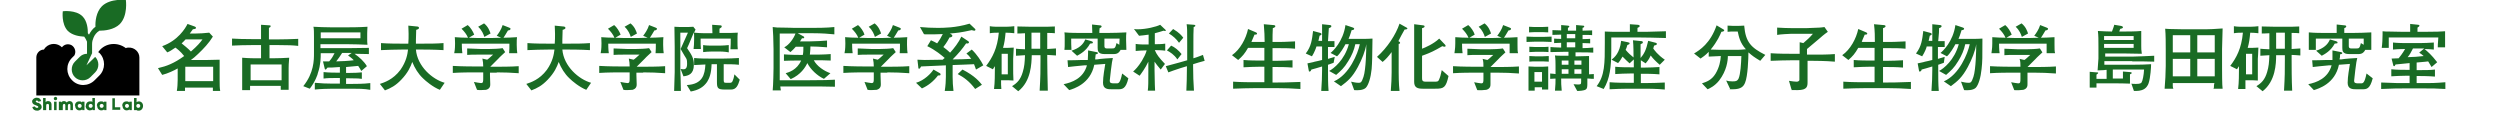 <?xml version="1.0" encoding="UTF-8"?>
<svg xmlns="http://www.w3.org/2000/svg" version="1.1" viewBox="0 0 887.8 40.2">
  <defs>
    <style>
      .cls-1, .cls-2 {
        fill: #196b24;
      }

      .cls-2, .cls-3 {
        fill-rule: evenodd;
      }

      .cls-4 {
        isolation: isolate;
      }
    </style>
  </defs>
  <!-- Generator: Adobe Illustrator 28.6.0, SVG Export Plug-In . SVG Version: 1.2.0 Build 709)  -->
  <g>
    <g id="_レイヤー_1">
      <path class="cls-1" d="M75.6,32.3v-1.2h-9.9v1.2h-2.9c.2-1.1.3-2.8.3-4v-4c-1.2.7-3.5,1.8-5.5,2.3l-1.5-2.4c3.1-.7,5.7-1.7,9.3-4.3-1.3-1.7-2.7-2.7-3.1-3-1.5,1-1.9,1.3-2.9,1.7l-1.8-2.2c5.6-2,8.2-6.3,9-7.9l2.5.9c.2.1.5.2.5.5s-.3.4-1.1.5c-.5.7-.8,1.1-1.1,1.5h2.3c1.2,0,2.8-.1,4.6-.3l1.3,1.4c-1.4,2.3-3.3,4.3-5.3,6.2-.9.9-1.8,1.6-2.5,2.1h5.9c1.3,0,3-.1,4.3-.1v7.2c0,1.7,0,2.8.2,3.9h-2.7,0ZM65.9,14c-.8.8-1,1.1-1.4,1.4,2.5,2,2.9,2.5,3.3,2.9,2.4-2.1,3.3-3.2,4.1-4.3,0,0-6,0-6,0ZM75.7,23.7h-9.9v5.1h9.9v-5.1ZM98.2,16h-2.5v4.7h1.1c1.9,0,4.1-.1,5.9-.2,0,.7-.2,1.7-.2,3.7v7.7h-2.8v-1.4h-10.9v1.5h-2.8v-11.5c2.4.2,4.6.2,5.3.2h1.4v-4.7h-2.4c-3.7,0-5.5.1-7.9.2v-2.5c1.9.1,3.9.2,7.9.2h2.4v-5.1l3,.2c.2,0,.4,0,.4.3s-.2.4-.6.6v4.1h2.5c3.1,0,5-.1,7.9-.2v2.5c-1.7-.2-3.4-.3-7.8-.3h0ZM100,22.9h-11v5.6h11v-5.6ZM124.9,31.5h-6.7c-1.6,0-4.8.1-6.4.3v-2.4c2.1.2,4.2.3,6.4.3h2.5v-2h-1.2c-1.5,0-3.2,0-4.6.2v-2.3c1.9.2,4.1.2,4.6.2h1.2v-2c-2.7.2-3,.2-4.4.2-.5.6-.5.7-.7.7s-.3-.3-.3-.4l-.6-2.5h2.2c1-1.1,1.5-2.1,1.9-2.9h-4.9c0,1.5,0,4.1-1,7,0,.4-1,3.2-2.9,5.6l-2.3-.9c3.8-4.7,3.8-9.3,3.8-11.7v-5.8c0-1.4,0-3-.2-3.6,2,.1,4.1.2,6.1.2h6.3c.4,0,4,0,6.8-.2,0,.4-.1,1.1-.1,2.4v2c0,.8,0,1.2.1,2-2.1-.1-4.8-.2-6.9-.2h-9.8v1.4h9.8c1.8,0,5.6-.1,7.4-.1v2.2c-.7,0-4.3-.1-5.1-.1,1.7,1.2,3.3,2.6,4.4,4.4l-2,1.7c-.3-.5-.5-1-1.1-1.8-.8.1-3,.3-4.3.4v2.1h1c2.1,0,3.4-.1,4.6-.2v2.3c-.7-.1-1.4-.2-4.6-.2h-1v2h2c.8,0,4.5,0,6.6-.3v2.4c-2.1-.4-4.4-.4-6.6-.4ZM128,11.5h-14.1v2.1h14.1v-2.1ZM123.6,19.7l1.3-.9h-3.4c-.8,1.3-1.2,1.8-2.1,3,1.3,0,4.8-.2,6.2-.4,0-.1-.7-.8-2-1.7ZM156.2,31.9c-2.5-1-5-3.1-6-4.1-1.7-1.6-2.9-3.6-3.8-5.8-.6,1.7-1.5,3.8-3.9,6.3-2,2.1-3.7,3-5.8,3.8l-1.8-2.3c1.5-.5,4.7-1.5,7.3-5,2.1-3,2.5-5.5,2.7-7.2h-2.3c-2.4,0-4.9.1-7.3.2v-2.5c2.5.2,6.2.2,7.3.2h2.4c.1-1.2.1-2.3.1-3.5s-.1-2.2-.1-2.9l3,.3c.3,0,.8.1.8.5s-.6.6-1,.7c0,.5,0,.9-.1,3.6v1.3h2.4c2.5,0,4.9,0,7.4-.2v2.5c-3.2-.2-7.1-.2-7.4-.2h-2.4c.5,6,5.9,10.6,10.2,11.8l-1.7,2.5h0ZM176.4,25.8h-2.4v.9c0,.5.1,2.7.1,3.2s0,1.6-1.5,2c-.5,0-2.5.2-3.2,0l-1.1-2.8c.4.1,2.3.4,2.5.4.8,0,.8-.5.8-1.7v-2.1h-3.1c-1,0-4.9,0-7.7.2v-2.5c3.1.2,7.5.2,7.7.2h3.1c0-.9-.1-1.9-.3-2.8l1.7.4c.5-.3,1.2-1,2.1-1.8h-5.7c-1.2,0-2.3,0-3.5.1v-2.3c.4,0,4.1.2,4.9.2h2.9c1.2,0,3.7-.1,4.8-.3l.9,1.4c-.3.3-2.1,1.9-2.4,2.3l-1.1,1.1-1.8,1.8h2.3c1.1,0,5.2,0,7.8-.2v2.5c-2.4-.2-5.4-.3-7.8-.3h0ZM180.8,18.9c.1-1.6.1-1.7.1-3.4h-16.9c0,.2,0,2.1.2,3.4h-2.9c.1-.5.3-1.4.3-3.5s-.1-1.6-.1-2.2c.7.1,3.7.2,4.7.2-.5-1.2-1.3-2.2-2.3-3.2l2.2-1.3c.9.7,1.9,2.3,2.3,3.4l-1.9,1.1c.4,0,3.1.1,3.2.1h4.8c.1,0,3.1-.1,3.5-.1l-1.6-.7c.7-.9,1.6-2.2,2.1-3.8l2.3.9c.2.1.5.2.5.4,0,.5-.6.6-.9.6-.5.9-1.4,2.3-1.6,2.6,1.3,0,3.2-.1,4.8-.2-.1.6-.1,1.4-.1,2.7s.1,2.4.2,3h-2.9ZM172,13.1c-.3-.9-.8-2.3-2.2-3.6l2.1-1.2c1.5,1.2,2,2.7,2.3,3.6l-2.2,1.2h0ZM208.2,31.9c-2.5-1-5-3.1-6-4.1-1.7-1.6-2.9-3.6-3.8-5.8-.6,1.7-1.5,3.8-3.9,6.3-2,2.1-3.7,3-5.8,3.8l-1.8-2.3c1.5-.5,4.7-1.5,7.3-5,2.1-3,2.5-5.5,2.7-7.2h-2.3c-2.4,0-4.9.1-7.3.2v-2.5c2.5.2,6.2.2,7.3.2h2.4c.1-1.2.1-2.3.1-3.5s-.1-2.2-.1-2.9l3,.3c.3,0,.8.1.8.5s-.6.6-1,.7c0,.5,0,.9-.1,3.6v1.3h2.4c2.5,0,4.9,0,7.4-.2v2.5c-3.2-.2-7.1-.2-7.4-.2h-2.4c.5,6,5.9,10.6,10.2,11.8l-1.7,2.5h0ZM228.4,25.8h-2.4v.9c0,.5.1,2.7.1,3.2s0,1.6-1.5,2c-.5,0-2.5.2-3.2,0l-1.1-2.8c.4.1,2.3.4,2.5.4.8,0,.8-.5.8-1.7v-2.1h-3.1c-1,0-4.9,0-7.7.2v-2.5c3.1.2,7.5.2,7.7.2h3.1c0-.9-.1-1.9-.3-2.8l1.7.4c.5-.3,1.2-1,2.1-1.8h-5.7c-1.2,0-2.3,0-3.5.1v-2.3c.4,0,4.1.2,4.9.2h2.9c1.2,0,3.7-.1,4.8-.3l.9,1.4c-.3.3-2.1,1.9-2.4,2.3l-1.1,1.1-1.8,1.8h2.3c1.1,0,5.2,0,7.8-.2v2.5c-2.4-.2-5.4-.3-7.8-.3h0ZM232.8,18.9c.1-1.6.1-1.7.1-3.4h-16.9c0,.2,0,2.1.2,3.4h-2.9c.1-.5.3-1.4.3-3.5s-.1-1.6-.1-2.2c.7.1,3.7.2,4.7.2-.5-1.2-1.3-2.2-2.3-3.2l2.2-1.3c.9.7,1.9,2.3,2.3,3.4l-1.9,1.1c.4,0,3.1.1,3.2.1h4.8c.1,0,3.1-.1,3.5-.1l-1.6-.7c.7-.9,1.6-2.2,2.1-3.8l2.3.9c.2.1.5.2.5.4,0,.5-.6.6-.9.6-.5.9-1.4,2.3-1.6,2.6,1.3,0,3.2-.1,4.8-.2-.1.6-.1,1.4-.1,2.7s.1,2.4.2,3h-2.9ZM224,13.1c-.3-.9-.8-2.3-2.2-3.6l2.1-1.2c1.5,1.2,2,2.7,2.3,3.6l-2.2,1.2h0ZM259.4,17.4c.1-1.3.1-2.2.1-3.7h-10.7c0,2,0,2.6.1,3.7h-2.6c.1-.8.2-1.9.2-3.6s0-1.5-.1-2.3c-1.2,2.9-1.4,3.4-1.8,4.3-.2.5-.4.8-.6,1.3,1.7,2.5,2.4,3.6,2.4,5.9,0,3.4-2,3.9-3.7,4.1l-1-2.6c.4,0,.7.1.9.1.5,0,1.4,0,1.4-1.9s-.2-1.7-.9-2.9c-.8-1.4-.9-1.6-1.4-2.4l2.6-5.8h-2.7v13.7c0,.3.1,2.1.1,2.3,0,.8.1,4,.1,4.7h-2.4c0-.7.2-6,.2-6.7v-9c0-1.8-.1-5.4-.1-7.1.3,0,1.8.1,2.1.1h2.7c.2,0,1.6-.1,1.9-.1l.8,1c-.1.1-.3.7-.5,1.1.8.1,2.9.2,3.7.2h2.8c-.1-2-.1-2.2-.1-3l2.9.2c.3,0,.5.1.5.4s-.2.4-.8.8v1.5h3.1c.1,0,1.8,0,3.4-.1-.1.6-.1,1.6-.1,2.9s0,2.1.1,3h-2.6,0ZM259.6,31.8h-2.2c-2.5,0-2.8-.5-2.8-2.7v-6.3h-1.9c-.1,3.4-.8,5-1.6,6.3-1.4,2-3.2,2.9-5.8,3.4l-1.4-2.3c5.6-.3,6.4-3.7,6.6-7.3-1.5.1-2.7.1-4,.2v-2.5c1.8.2,4.5.2,5.3.2h5.2c1.8,0,3.6-.1,5.4-.2v2.4c-1.7-.2-3.7-.2-5.4-.2v5.5c0,.9.1,1.1.8,1.1h1.5c.5,0,.8-.3,1-1,.3-.7.4-1.5.5-2l1.9,1.9c-.6,2-1.2,3.5-3.1,3.5h0ZM255.7,18.3h-3c-.9,0-2.3.1-3,.2v-2.5c1,.2,2.6.2,3,.2h3c1,0,2.1-.1,3.1-.2v2.6c-1.4-.3-3-.3-3.1-.3h0ZM286.9,30.7h-9.8c0,.3.1.5.2,1.4h-2.9c.2-1.9.3-7.3.3-7.9v-6.7c0-2.9-.2-6.9-.3-7.9,1.5.2,1.6.2,3.5.2s3.5.1,4.1.1h6.8c.8,0,4.9,0,7.5-.3v2.6c-1.9-.2-4.5-.4-7.5-.4h-5.5l2,1.1c.2.1.3.2.3.4,0,.4-.4.3-.8.3-.4.6-.5.8-.7,1.1h3.4c1.8,0,5.3-.2,6.2-.3v2.4c-2-.2-4.7-.3-5.9-.3,0,1.4-.2,2.6-.2,2.9h1.9s3.1,0,5.5-.2v2.3c-1.7-.1-3.8-.1-5.5-.1h-.5c1.1,2.1,3.6,3.8,5.9,4.6l-2.3,2c-2.4-1.1-4.8-3.4-5.9-5.6-.7,1.5-2.3,4.1-5.9,5.7l-1.8-2.1c1-.3,4-1.1,5.5-4.5h-.6c-1.8,0-3.8,0-5.5.1v-2.3c2.2.2,5.3.2,5.5.2h1.2c.2-.9.2-1.8.2-2.9h-2.7c-.6.7-1.1,1.2-1.9,1.9l-2.2-1.7c1.7-.8,3.4-3.2,4-4.9h-5.6v16.6h10c5.6,0,8-.1,9.6-.2v2.5c-2.6-.1-6.9-.1-9.6-.1h0ZM315.1,25.8h-2.4v.9c0,.5.1,2.7.1,3.2s0,1.6-1.5,2c-.5,0-2.5.2-3.2,0l-1.1-2.8c.4.1,2.3.4,2.5.4.8,0,.8-.5.8-1.7v-2.1h-3.1c-1,0-4.9,0-7.7.2v-2.5c3.1.2,7.5.2,7.7.2h3.1c0-.9-.1-1.9-.3-2.8l1.7.4c.5-.3,1.2-1,2.1-1.8h-5.7c-1.2,0-2.3,0-3.5.1v-2.3c.4,0,4.1.2,4.9.2h2.9c1.2,0,3.7-.1,4.8-.3l.9,1.4c-.3.3-2.1,1.9-2.4,2.3l-1.1,1.1-1.8,1.8h2.3c1.1,0,5.2,0,7.8-.2v2.5c-2.5-.2-5.4-.3-7.8-.3h0ZM319.5,18.9c.1-1.6.1-1.7.1-3.4h-17c0,.2,0,2.1.2,3.4h-2.9c.1-.5.3-1.4.3-3.5s-.1-1.6-.1-2.2c.7.1,3.7.2,4.7.2-.5-1.2-1.3-2.2-2.3-3.2l2.2-1.3c.9.7,2,2.3,2.3,3.4l-1.9,1.1c.4,0,3.1.1,3.2.1h4.8c.1,0,3.1-.1,3.5-.1l-1.6-.7c.7-.9,1.6-2.2,2.1-3.8l2.3.9c.2.1.5.2.5.4,0,.5-.6.6-.9.6-.5.9-1.4,2.3-1.6,2.6,1.3,0,3.2-.1,4.8-.2-.1.6-.1,1.4-.1,2.7s.1,2.4.2,3h-2.8ZM310.7,13.1c-.3-.9-.8-2.3-2.2-3.6l2.1-1.2c1.5,1.2,2,2.7,2.3,3.6l-2.2,1.2h0ZM333.1,26.8c-1.6,2.1-3.5,3.6-5.7,4.6l-2.1-2c2.9-.8,5.4-3.4,6.2-4.7l2.1,1.2c.2.1.4.2.4.5.1.4-.3.4-.9.4ZM346.6,24.7c-.2-.5-.4-1.2-.7-1.9-3.2.1-3.6.2-7.6.3v4.2c0,1.7.1,3.3.3,5h-3.1c.3-1.9.4-3.7.4-5v-4.1c-7,.3-8.2.4-8.8.4-.3.5-.4.8-.7.8s-.3-.3-.3-.6l-.3-2.6c.7,0,1.5.1,2.6.1s1.7,0,6.4-.1c.4-.4.5-.5.7-.6-.9-.8-3.4-2.9-6.2-4.2l1.3-2.1c1,.5,1.4.6,2.2,1.1.9-1.2,1.4-2.1,2-3.3-1.6.1-3.9.1-5.5.1s-.6,0-1.2-.1l-1.4-2.5c2.1.2,4.1.3,6.2.3s6.5,0,11.4-1.5l1.8,1.7c.2.2.3.3.3.4,0,.3-.2.4-.4.4s-.6-.1-.9-.2c-4.1.9-5.3,1-7.8,1.2l.4.2c.3.2.5.4.5.6,0,.5-.8.6-1,.6-.3.5-.9,1.8-2.2,3.4.9.7,1.7,1.3,2.4,2,1.4-1.5,3.1-3.7,4-5.7l2.4,1.6c.1.1.3.2.3.4,0,.5-.6.5-1,.4-1.3,1.9-2.8,3.7-4.8,5.7,1.2,0,5.8-.1,6.6-.2-.6-.9-1-1.3-1.7-1.9l1.9-1.4c1.8,1.7,3.3,4,4.1,5.6l-2.6,1.5h0ZM346.3,31.6c-2-2.7-4.1-4.2-6.2-5.3l1.7-1.6c4.5,2.3,6.1,4.4,6.9,5.4,0,0-2.4,1.5-2.4,1.5ZM357.1,11.6c-.2,2.2-.4,3.7-.9,5.4h1.6c.1,0,1.7-.1,2.2-.1-.1,1.5-.2,3.6-.2,4v3.5c0,1.3,0,1.9.1,4.2-1.1-.1-2.1-.1-3.1-.1h-1.3c0,.7,0,2.5.1,3.1h-2.6c.3-2.3.3-5.5.3-7.1v-1c-.2.4-.4.5-.7,1.1l-2.4-1.2c2.2-2.9,4-6.2,4.5-11.8-.9,0-2.1,0-3.2.2v-2.5c1,.2,2.5.2,2.9.2h2.9c1,0,2-.1,2.9-.2v2.5c-.8-.1-2-.2-3.1-.2h0ZM357.9,19.1h-2.2v7.3h2.2v-7.3ZM371.9,19.5v1.7c0,2.1.1,7.3.2,11h-2.9c.3-5.1.3-7.2.3-10.9v-1.7h-3.1c-.1,3-.2,9.2-4.8,12.8l-2.2-1.8c1.8-1.1,3-2.3,3.8-5,.6-2,.7-3.4.8-6-.4,0-1.8.1-3.2.2v-2.5c1,.1,1.1.1,3.2.2v-5.7c-1.6.1-2.3.1-2.7.1v-2.5c.3,0,3.6.1,4.8.1h3.5c1.4,0,3.8,0,5-.1v2.4c-1.2-.1-1.3-.1-2.7-.1v5.7c.3,0,1.8-.1,3.1-.2v2.5c-1.4-.1-2.6-.2-3.1-.2h0ZM369.4,11.6h-3.1v5.7h3.1s0-5.7,0-5.7ZM396.9,31.7h-2.1c-1.3,0-3.1,0-3.1-2.3s.6-5.3.8-6.7l-3.9.3c-1.4,6.8-7.3,8.5-8.9,9l-2-2.1c2.9-.6,7-2,8.3-6.7h-.9c-2.9.3-4.4.4-5.8.6l-.2-2.4c1.4,0,2.8,0,5.1-.1h2.1c.1-1.8.1-2.8.1-3.4l3,.6c.2.1.5.1.5.3,0,.4-.4.4-.8.5-.1.9-.1,1.2-.2,1.8h.6c.9-.2,4.9-.5,5.7-.5-.2.8-.4,1.8-.7,4.4l-.4,3.6c0,.3,0,.6.3.8.2.1.5.2.9.2h1.2c.7,0,1.3,0,2-3.5l2.2,1.7c-.9,3.9-2.2,3.9-3.8,3.9h0ZM397.9,17.8c-.3.5-.8,1.4-2.3,1.4h-3.4c-2.3,0-2.4-1.2-2.4-2.2v-3.3h-9.4c0,1.3,0,2.7.1,4h-2.5c.1-.6.1-1.5.1-3.4s0-2.1-.1-2.8c2.2.2,4.3.2,6.5.2h3.4c0-.5-.1-2.5-.1-3l2.8.3c.3,0,.6.1.6.4s-.4.5-.7.6c-.1.5-.1,1.2-.1,1.7h2.8c1.5,0,5.4-.1,6.8-.2-.1.7-.1,1.5-.1,2.7s.1,2.4.1,3.5h-2.1,0ZM387.1,15.5c-1.4,2.6-3.5,3.7-4.6,4.3l-2-1.8c2.6-.8,4.2-2.2,4.9-4l2.1.6c.3.1.6.2.6.5s-.1.3-1,.4ZM392.2,13.7v2.6c0,.3,0,.9.8.9h2c.7,0,1.1,0,1.5-1.9l1,.6v-.3c0-.1.1-1.6.1-1.9h-5.4ZM413.7,11c-.2,0-.3-.1-.5-.1-1.2.4-2,.6-3.1.9v3.9c.7,0,2.4,0,3.7-.2v2.5c-1.4-.2-3.1-.2-3.7-.2.6,1.5,1.5,2.7,3.6,4.9l-1.5,2c-1.2-1.4-1.5-1.8-2.2-2.8v3c0,.8.1,4.3.1,5,0,1,.1,1.6.1,2.3h-2.6c.2-1.5.2-2.9.2-7.2v-3.1c-1.2,2.5-2.5,4.2-3.1,5l-2.3-1.5c.8-.7,1.8-1.7,3.1-3.8.7-1.2,1.4-2.5,1.7-3.7h-.4c-.8,0-2.6.1-3.5.2v-2.5c1.2.2,3,.2,3.5.2h1.1v-3.5c-1.5.2-2.2.3-3.4.4l-1.8-2.4c.7.1.8.1,1.3.1,3,0,6.6-.9,8-1.6l1.8,1.7c.1.1.2.2.2.3.1,0,0,.2-.3.2h0ZM423.7,22.8v.9c0,2.6.1,6,.3,8.5h-2.7c.1-3.2.2-4.2.2-8.2v-.5l-2.3.7c-1.1.3-4,1.4-4.3,1.5l-.9-2.2c1.6-.4,3.2-.9,4.8-1.3l2.8-.8v-6.4c0-4.5,0-4.8-.2-6.4l2.6.2c.2,0,.5.1.5.3,0,.3-.3.4-.6.5-.1,1.4-.1,3.9-.1,5.4v5.7c.4-.1,1.9-.6,3.4-1.2l.6,2.1c-.8.2-3.6,1-4.1,1.2h0ZM418.1,21.1c-1.1-1.7-2.6-2.6-3.7-3.2l1.5-1.7c1.2.5,2.7,1.7,3.7,3,0,0-1.5,1.9-1.5,1.9ZM418.7,15.2c-1-1.4-2.1-2.4-3.6-3.3l1.5-1.6c2.2,1.3,3.1,2.4,3.6,3.1l-1.5,1.8ZM453.6,31.3h-8c-2.5,0-5.1.1-7.7.2v-2.5c2.7.2,6.5.2,7.7.2h3.4v-5.5h-1.7c-1.9,0-3.8.1-5.7.2v-2.6c2,.2,4.8.2,5.7.2h1.7v-4.5h-5.8c-1.2,2.1-2,3-3.5,4.3l-2.2-1.7c2.9-2,5-5.9,5.7-9.3l2.6,1.1c.3.1.6.3.6.5,0,.4-.4.4-.9.4-.2.4-.2.5-.9,2.1-.1.2-.1.3-.2.5h4.7c0-1.8-.1-3.9-.3-6.3l3.3.3c.4,0,.8.1.8.4s-.3.5-.9.7c-.1,1.7-.1,3.1-.1,4.9h2c.4,0,2.9,0,6-.2v2.6c-2-.2-4-.2-6-.2h-2v4.5h1.2c2,0,3.9-.1,5.9-.2v2.6c-2.3-.2-4.5-.2-5.9-.2h-1.2v5.5h1.9c.5,0,3.9,0,8-.2v2.5c-2.8-.2-5.5-.3-8.2-.3ZM473.6,22.3c-.3.1-1.7.6-2,.7v1.8c0,2.4,0,5.1.2,7.5h-2.6c.2-2.7.3-5.3.3-7.6v-1.1c-1.7.5-2.9.9-3.8,1.1-.1.3-.3.7-.6.7s-.3,0-.4-.7l-.4-2.2c.4-.1,2.1-.4,2.6-.6.6-.1,1.8-.4,2.6-.6v-4.8h-2c-.1.4-.7,2.1-1.6,3.5l-2.2-1c2-2.6,2.2-4.9,2.6-8l2.6.7c.2.1.4.2.4.4,0,.3-.3.4-.7.6-.2.8-.3,1.3-.4,1.8h1.3v-5.9l2.8.3c.2,0,.5.1.5.4s-.3.5-.9.7c-.1,1.2-.1,1.6-.3,4.6h2.3v2.1h-2.3v4.2c.4-.1,2-.6,2.4-.7l-.4,2.1ZM487.1,24.5c-.3,3-1.1,5.7-2.1,6.7-1,.9-2.9.9-4.1.8l-1.1-3c.9.2,1.8.4,2.6.4s1.1,0,1.8-2.1c.9-2.7,1-9.9,1-11.6-.3,2.3-1.6,5.5-3,8.1-2,3.7-3.6,5-6,6.8l-2.5-1.7c5.5-2.4,8.5-9.9,9.2-13.2h-1.6c-.4,2-1.3,4.1-2.5,6-1.5,2.5-2.6,3.4-4.3,4.9l-2.5-1.4c1.6-.8,5.5-3.9,7-9.5h-1.2c-.4.8-1.9,3.4-3,4.3l-2.3-1.2c.7-.5,4.5-4,5.3-9.9l2.7.9c.2.1.4.2.4.4,0,.4-.5.5-.9.5-.4,1.4-.9,2.7-1.1,3.1h5.5c.9,0,1.4,0,3-.1-.1,6.8-.1,8.1-.3,10.8ZM498.8,10.5c-.4.6-1.9,3.5-2.2,4.1l.3.2c.2.1.3.2.3.4s0,.3-.5.4v10.1c0,.6,0,4.1.3,6.6h-3.1c.2-2.4.3-4.8.3-6.6v-7.2c-1.2,1.6-2,2.5-3.2,3.5l-2-1.8c3.7-3.3,6.7-7.9,8-11.8l2.5,1.4c.2.1.3.2.3.3,0,.3-.6.4-.9.4h0ZM509.7,31.5h-4.5c-1.8,0-3-.4-3-2.4V8.6l3.2.4c.2,0,.5.1.5.4s-.4.5-.9.6v7.3c1.1-.4,4.1-1.7,6.1-3.6l2.1,2.2c0,.1.2.3.2.4,0,.2-.3.3-.5.3s-.3-.1-.7-.2c-1.9,1.1-2.1,1.2-3.5,1.9-2.1,1-3,1.2-3.7,1.5v7.7c0,.9,0,1.5,1.2,1.5h3.7c.9,0,1-.4,1.2-.9.3-.6.6-1.7.9-3.2l2.4,2.1c-.9,4.1-1.7,4.5-4.5,4.5h-.2ZM531.7,25.8h-2.4v4.1c0,.5,0,1.6-1.5,2-.5.1-2.5.2-3.2.1l-1.1-2.8c.4.1,2.3.4,2.5.4.8,0,.8-.5.8-1.7v-2.1h-3.1c-1,0-4.9,0-7.7.2v-2.5c3.1.2,7.5.2,7.7.2h3.1c0-.9,0-1.9-.3-2.8l1.7.4c.5-.3,1.2-1,2.1-1.8h-5.7c-1.2,0-2.3,0-3.5.1v-2.3c.4,0,4.1.2,4.9.2h2.9c1.2,0,3.7-.1,4.8-.3l.9,1.4c-.3.3-2.1,1.9-2.4,2.3l-1.1,1.1-1.8,1.8h2.3c1.1,0,5.2,0,7.8-.2v2.5c-2.4-.2-5.3-.3-7.8-.3h0ZM536.1,18.9v-3.4h-16.9c0,.2,0,2.1.2,3.4h-2.9c0-.5.3-1.4.3-3.5v-2.2c.7.1,3.7.2,4.7.2-.5-1.2-1.3-2.2-2.3-3.2l2.2-1.3c.9.7,2,2.3,2.3,3.4l-1.9,1.1c.4,0,3.1.1,3.2.1h4.8s3.1-.1,3.5-.1l-1.6-.7c.7-.9,1.6-2.2,2.1-3.8l2.3.9c.2.1.5.2.5.4,0,.5-.6.6-.9.6-.5.9-1.4,2.3-1.6,2.6,1.3,0,3.2-.1,4.8-.2v2.7c0,1.3,0,2.4.2,3h-3ZM527.3,13.1c-.3-.9-.8-2.3-2.2-3.6l2.1-1.2c1.5,1.2,2,2.7,2.3,3.6l-2.2,1.2h0ZM548.1,14.8h-3.1c-.5,0-2.5.1-2.9.1v-1.9c1,0,2.7.1,2.9.1h3c.5,0,2.6-.1,3-.1v1.9c-.5,0-2.5-.1-2.9-.1ZM547.6,31.8v-.8h-2.6v1.2h-2.2v-8.6c.8,0,1.8.1,2.2.1h2.9c.5,0,.6,0,1.9-.1v8.2h-2.5.3ZM547.7,11.4h-2.6c-.3,0-1.8.1-2.1.1v-2c.5,0,1.6.1,2,.1h2.5c.4,0,2-.1,2.3-.1v2c-.3,0-1.8-.1-2.1-.1h0ZM547.8,18.4h-2.5c-.7,0-1.7.1-2.2.1v-1.9c.4,0,1.6.1,2.2.1h2.4c.6,0,1.3,0,2.2-.1v1.9c-1.1-.1-1.2-.1-2.1-.1h0ZM548,21.8h-2.7c-.5,0-1.7,0-2.2.1v-2c.3,0,1.8.1,2.1.1h2.7c.3,0,1.8-.1,2.1-.1v2c-.5,0-1.8-.1-2-.1h0ZM547.6,25.6h-2.7v3.4h2.7v-3.4ZM563.7,27.9v1.1c0,1.9,0,2.4-.6,2.8-.6.4-2.2.5-3,.5l-1.3-2.4c.4,0,.9.1,1.4.1,1.1,0,1.3,0,1.3-1v-1.1h-7.1c0,1.8,0,2.1.2,4.3h-2.4c.2-2.4.2-2.8.2-4.3,0,0-1.3.1-1.9.1v-1.9c1,.1,1.4.1,1.9.2v-3c0-.9,0-2.4-.2-3.6.6.1,3.2.1,3.7.1h1.1v-1.4h-1.5c-1,0-3.9.1-4.9.1v-1.8c.7.1,1.5.1,3.8.2v-1.7c-.4,0-2.1.1-2.5.1v-1.6c.7.1,1.8.1,2.5.1v-1.5c-.8,0-2.4.1-3.1.1v-1.7c.5,0,2.1.1,3.1.1v-1.9l2.3.2c.3,0,.6.1.6.3,0,.3-.4.4-.5.5v1h2.9v-2l2.3.2c.2,0,.6,0,.6.3s-.3.4-.6.5v1c.4,0,3.1-.1,3.4-.1v1.7c-.4-.1-2.3-.1-3.4-.1v1.5c1.6,0,2.1-.1,2.7-.1v1.6c-.5,0-1.5-.1-2.7-.1v1.8c1.1,0,2.6-.1,3.8-.2v1.8c-.8-.1-3.5-.1-4.4-.1h-1.9v1.4h1c.4,0,2.9-.1,3.8-.1v6.5c.4,0,1.4-.1,1.7-.1v1.7c-.7,0-.8,0-1.8-.1h-.5ZM557,24.6h-2.4v1.6h2.4v-1.6h0ZM557,21.5h-2.4v1.5h2.4v-1.5h0ZM559.4,12.1h-3v1.5h3v-1.5ZM559.4,15h-3v1.8h3s0-1.8,0-1.8ZM561.6,21.5h-2.5v1.5h2.5v-1.5ZM561.6,24.6h-2.5v1.6h2.5v-1.6ZM581.2,13.3h-9v4.6c0,5.8-.5,10.1-2.7,13.7l-2.5-1c2.9-3.7,2.9-8.1,2.9-15.3s0-3.5,0-4.1c2.2.1,2.6.1,6.7.1h2.2v-2.7l2.8.2c.3,0,.7.2.7.4,0,.4-.4.5-.8.7v1.4h3.1s5.9-.2,7-.2v2.4c-2.8-.1-8-.2-10.2-.2h-.2ZM584.5,31.5h-6.4c-2.2,0-4.3.1-6.5.2v-2.5c2.2.2,5.5.2,6.5.2h2.1v-3.3h-1.4c-1.7,0-3.5.1-5.2.2v-2.6c1.7.2,4.3.2,5.2.2h1.4v-2.8l-1.5,1.4c-.4-.3-1.6-1.5-2.5-2.4-.7,1.2-1.1,1.8-1.6,2.3l-2.3-1.2c1-.8,2.9-2.3,3.4-6.7l2.4.5c.5.1.6.2.6.4,0,.3-.3.4-.8.6-.2.7-.3,1.1-.6,1.7.8,1,1.8,1.9,2.8,2.7,0-1.1,0-4.2-.2-6.1l2.9.3c.3,0,.6.1.6.4s0,.3-.2.4l-.6.3v4.9c1.2-1.4,2-2.8,2.7-6.1l2.7.7c.2.1.4.2.4.4,0,.4-.7.5-1,.6-.2.6-.2.8-.3,1,.3.5,1.6,2.3,4.1,4l-1.8,1.8c-1.5-1.3-2.4-2.2-3.2-3.3-.7,1.6-1.4,2.3-1.8,2.8l-1.7-1.1v2.6h1.4c1.7,0,3.5-.1,5.2-.2v2.6c-2.3-.2-5.1-.2-5.2-.2h-1.4v3.3h1.9c2.2,0,4.4-.1,6.6-.2v2.5c-2.8-.3-6.4-.3-6.6-.3h-.1ZM625.1,21.6c-2.3-1.4-2.7-1.7-4.2-3,0,2-.2,8.5-1.2,10.8-.5,1.2-1.3,2.3-4.3,2.3s-.6,0-1-.1l-1.4-3c.6.2,1.2.3,2.2.3s1.7,0,2.2-1c.7-1.6.9-5.3,1-8h-4.8c0,1.6-.4,5.2-3.1,8.7-1.6,2-3.4,2.8-4.1,3.1l-2-2.1c1.5-.5,3.4-1.1,4.8-3.4s1.8-4.6,1.9-6.3c-.6,0-3.6.2-4.3.2v-1.7c-1.2,1.3-2.2,1.9-2.9,2.4l-2.3-1.8c2-1.2,5.8-3.6,8-10l2.5,1.5c.2.1.2.2.2.3q0,.4-1,.5c-.4,1-1.4,3.4-3.8,6.3.6,0,3,.1,3.5.1h6c.2,0,2.5-.1,3-.2-2.1-2.3-2.5-4.5-2.9-6.3h-2.3s-1.1.1-1.3.1v-2.2c.2,0,1.9.1,2.1.1h1.6c.9,0,1.5-.1,2.2-.1.5,5.9,2.4,7.8,7.5,10.4l-1.8,2.1h0ZM644.1,21.6h-2.2v7.4c0,1.6,0,3-3.6,3s-1.4,0-2.1-.2l-.9-3.1c1.2.2,2.2.3,2.6.3s.8,0,1.1-.5v-7.1h-2.6c-2.5,0-5.1.1-7.6.2v-2.7c2.6.2,6.5.2,7.6.2h2.7v-4.1l1.3.3c1.2-1,2.4-2.1,3.4-3.3h-7.7c-.6,0-4.2.2-5,.4v-2.6c1.9.1,3.6.2,5.8.2h4.4c.8,0,4.2-.2,4.9-.2.8-.1,1.3-.1,1.7-.2l1.2,1.7c-1.2.8-2.8,2.2-3,2.4-2.8,2.4-3.1,2.6-4.4,3.7v2h2.2c2.6,0,5.1,0,7.7-.2v2.7c-3.3-.3-7.4-.3-7.7-.3h.2ZM670.3,31.3h-8c-2.5,0-5.1.1-7.7.2v-2.5c2.7.2,6.5.2,7.7.2h3.4v-5.5h-1.7c-1.9,0-3.8.1-5.7.2v-2.6c1.9.2,4.8.2,5.7.2h1.7v-4.5h-5.8c-1.2,2.1-2,3-3.5,4.3l-2.2-1.7c2.9-2,5-5.9,5.7-9.3l2.6,1.1c.3.1.6.3.6.5,0,.4-.4.4-.9.4-.2.4-.2.5-.9,2.1,0,.2,0,.3-.2.5h4.7c0-1.8,0-3.9-.3-6.3l3.3.3c.4,0,.8.1.8.4s-.3.5-.9.7v4.9h2c.4,0,2.9,0,6-.2v2.6c-2-.2-4-.2-6-.2h-2v4.5h1.2c2,0,3.9-.1,5.9-.2v2.6c-2.3-.2-4.5-.2-5.9-.2h-1.2v5.5h1.9c.5,0,3.9,0,8-.2v2.5c-2.9-.2-5.6-.3-8.2-.3h0ZM690.3,22.3c-.3.1-1.7.6-2,.7v1.8c0,2.4,0,5.1.2,7.5h-2.6c.2-2.7.3-5.3.3-7.6v-1.1c-1.7.5-2.9.9-3.8,1.1,0,.3-.3.7-.6.7s-.3,0-.4-.7l-.4-2.2c.4-.1,2.1-.4,2.6-.6.6-.1,1.8-.4,2.6-.6v-4.8h-2c0,.4-.7,2.1-1.6,3.5l-2.2-1c2-2.6,2.2-4.9,2.6-8l2.6.7c.2.1.4.2.4.4,0,.3-.3.4-.7.6-.2.8-.3,1.3-.4,1.8h1.3v-5.9l2.8.3c.2,0,.5.1.5.4s-.3.5-.9.7c0,1.2,0,1.6-.3,4.6h2.3v2.1h-2.4v4.2c.4-.1,2-.6,2.4-.7l-.3,2.1h0ZM703.7,24.5c-.3,3-1.1,5.7-2.1,6.7-1,.9-2.9.9-4.1.8l-1.1-3c.9.2,1.8.4,2.6.4s1.1,0,1.8-2.1c.9-2.7,1-9.9,1-11.6-.3,2.3-1.6,5.5-3,8.1-2,3.7-3.6,5-6,6.8l-2.5-1.7c5.5-2.4,8.5-9.9,9.2-13.2h-1.6c-.4,2-1.3,4.1-2.5,6-1.5,2.5-2.6,3.4-4.3,4.9l-2.5-1.4c1.6-.8,5.5-3.9,7-9.5h-1.2c-.4.8-1.9,3.4-3,4.3l-2.3-1.2c.7-.5,4.5-4,5.3-9.9l2.7.9c.2.1.4.2.4.4,0,.4-.5.5-.9.5-.4,1.4-.9,2.7-1.1,3.1h5.5c.9,0,1.4,0,3-.1,0,6.8,0,8.1-.3,10.8h0ZM722.4,25.8h-2.4v4.1c0,.5,0,1.6-1.5,2-.5.1-2.5.2-3.2.1l-1.1-2.8c.4.1,2.3.4,2.5.4.8,0,.8-.5.8-1.7v-2.1h-3.1c-1,0-4.9,0-7.7.2v-2.5c3.1.2,7.5.2,7.7.2h3.1c0-.9,0-1.9-.3-2.8l1.7.4c.5-.3,1.2-1,2.1-1.8h-5.7c-1.2,0-2.3,0-3.5.1v-2.3c.4,0,4.1.2,4.9.2h2.9c1.2,0,3.7-.1,4.8-.3l.9,1.4c-.3.3-2.1,1.9-2.4,2.3l-1.1,1.1-1.8,1.8h2.3c1.1,0,5.2,0,7.8-.2v2.5c-2.5-.2-5.4-.3-7.8-.3h0ZM726.8,18.9v-3.4h-16.9c0,.2,0,2.1.2,3.4h-2.9c0-.5.3-1.4.3-3.5v-2.2c.7.1,3.7.2,4.7.2-.5-1.2-1.3-2.2-2.3-3.2l2.2-1.3c.9.7,1.9,2.3,2.3,3.4l-1.9,1.1c.4,0,3.1.1,3.2.1h4.8s3.1-.1,3.5-.1l-1.6-.7c.7-.9,1.6-2.2,2.1-3.8l2.3.9c.2.1.5.2.5.4,0,.5-.6.6-.9.6-.5.9-1.4,2.3-1.6,2.6,1.3,0,3.2-.1,4.8-.2v2.7c0,1.3,0,2.4.2,3h-3ZM718,13.1c-.3-.9-.8-2.3-2.2-3.6l2.1-1.2c1.5,1.2,2,2.7,2.3,3.6l-2.2,1.2h0ZM757.2,21.7h-9.9v1.3h9.4c3.2,0,5.7-.1,7.2-.2,0,.8-.2,4.8-.9,6.8-.2.6-.8,1.9-2.4,2.4-.6.2-1.3.3-2,.3h-.8l-.9-2.6c.3.1.9.1,1.7.1,1.5,0,1.7-.3,1.9-.5.4-.6.8-2.6.9-4.6h-11.1v3.2h3.6v-2.5l2.5.2c.4,0,.6.1.6.3s0,.2-.6.5v3.3c-2.7-.1-3.4-.1-4.9-.1h-7v1.5h-2.4v-5.6l2.4.2c.4,0,.6,0,.6.2s-.2.3-.6.6v1.5h3.6v-3.2c-.6,0-.8.1-.9.1-.4,0-2,.1-2.3.1,0-.8.3-3.5.3-4.2v-4.2c0-2.5,0-3.9-.2-5.6,1.5.1,3.9.2,5,.2.3-.8.8-2.1.8-2.4l2.4.4s.7.1.7.5-.7.5-.9.5c-.2.4-.3.5-.4,1h1.4c.8,0,4.7,0,6.4-.2v5.3c0,.8,0,1.6.2,2.8-.9,0-4.8-.1-5.6-.1h-7.4v1.1h9.9c1.5,0,5-.2,7.5-.3v2.1c-2.2-.1-5.4-.1-7.5-.1h-.3ZM757.7,12.8h-10.5v1.4h10.5v-1.4ZM757.7,15.6h-10.5v1.4h10.5v-1.4ZM786.2,31.2c0-.4,0-1.3.2-1.7h-14.8v1s0,.6.2,1h-3.1c.2-2.2.4-5.9.4-8.1v-5.7c0-2.2,0-5.4-.2-7.5.4,0,.9.1,1.5.1s4.3.1,5,.1h6.2c4.1,0,4.5-.1,7.7-.3,0,1.2-.2,6-.2,7.3v6.7c0,1.2,0,6.4.2,7.4h-3.2v-.3h0ZM777.8,12.5h-6.2v6.1h6.2v-6.1ZM777.8,20.9h-6.2v6.2h6.2v-6.2ZM786.5,12.5h-6.2v6.1h6.2v-6.1ZM786.5,20.9h-6.2v6.2h6.2v-6.2ZM799.1,11.6c-.2,2.2-.4,3.7-.9,5.4h1.6s1.7-.1,2.2-.1c0,1.5-.2,3.6-.2,4v7.7c-1.1-.1-2.1-.1-3.1-.1h-1.3v3.1h-2.6c.3-2.3.3-5.5.3-7.1v-1c-.2.4-.4.5-.7,1.1l-2.4-1.2c2.2-2.9,4-6.2,4.5-11.8-.9,0-2.1,0-3.2.2v-2.5c1,.2,2.5.2,2.9.2h2.9c1,0,2-.1,2.9-.2v2.5c-.8-.1-2-.2-3.1-.2h.2ZM799.8,19.1h-2.2v7.3h2.2v-7.3ZM813.8,19.5v1.7c0,2.1,0,7.3.2,11h-2.9c.3-5.1.3-7.2.3-10.9v-1.7h-3.1c0,3-.2,9.2-4.8,12.8l-2.2-1.8c1.8-1.1,3-2.3,3.8-5,.6-2,.7-3.4.8-6-.4,0-1.8.1-3.2.2v-2.5c1,.1,1.1.1,3.2.2v-5.7c-1.6.1-2.3.1-2.7.1v-2.5c.3,0,3.6.1,4.8.1h3.5c1.4,0,3.8,0,5-.1v2.4c-1.2-.1-1.3-.1-2.7-.1v5.7c.3,0,1.8-.1,3.1-.2v2.5c-1.3-.1-2.5-.2-3.1-.2h0ZM811.4,11.6h-3.1v5.7h3.1s0-5.7,0-5.7ZM838.9,31.7h-2.1c-1.3,0-3.1,0-3.1-2.3s.6-5.3.8-6.7l-3.9.3c-1.4,6.8-7.3,8.5-8.9,9l-2-2.1c2.9-.6,7-2,8.3-6.7h-.9c-2.9.3-4.4.4-5.8.6l-.2-2.4c1.4,0,2.8,0,5.1-.1h2.1v-3.4l3,.6c.2.1.5.1.5.3,0,.4-.4.4-.8.5,0,.9,0,1.2-.2,1.8h.6c.9-.2,4.9-.5,5.7-.5-.2.8-.4,1.8-.7,4.4l-.4,3.6c0,.3,0,.6.3.8.2.1.5.2.9.2h1.2c.7,0,1.3,0,2-3.5l2.2,1.7c-1,3.9-2.2,3.9-3.8,3.9h.1ZM839.9,17.8c-.3.5-.8,1.4-2.3,1.4h-3.4c-2.3,0-2.4-1.2-2.4-2.2v-3.3h-9.4v4h-2.5v-6.2c2.2.2,4.3.2,6.5.2h3.4v-3l2.8.3c.3,0,.6.1.6.4s-.4.5-.7.6v1.7h2.8c1.5,0,5.4-.1,6.8-.2v6.2h-2.2ZM829.1,15.5c-1.4,2.6-3.5,3.7-4.6,4.3l-2-1.8c2.6-.8,4.2-2.2,4.9-4l2.1.6c.3.1.6.2.6.5s0,.3-1,.4ZM834.1,13.7v2.6c0,.3,0,.9.8.9h2c.7,0,1.1,0,1.5-1.9l1,.6v-2.2h-5.4.1ZM861.1,31.4h-7.6c-1.2,0-4.2,0-7.9.2v-2.3c1.9.1,5,.2,5.7.2h4.4v-2.6h-1.4c-1.7,0-3.4.1-5.1.2v-2.5c1.8.2,4.3.2,5.1.2h1.4v-2.4c-.8.1-4.3.4-5,.5-.2.4-.3.6-.5.6s-.3-.2-.3-.3l-.6-2.4c.4,0,2.2-.1,2.5-.1.4-.5,1.4-1.7,2.3-3.3,0,0-2.4,0-4.3.2v-2.5c1.7.2,4.1.2,4.8.2h4.8c1.6,0,3.2-.1,4.9-.2v2.5c-1.1-.1-2.3-.2-3.3-.2,1.2,1,2.5,2.1,4.5,4.7l-2,1.7c-.7-1.2-.8-1.4-1.2-2-.6.1-.9.1-4.1.4v2.7h1.3c1.7,0,3.5,0,5.2-.2v2.5c-2.2-.2-5-.2-5.2-.2h-1.3v2.5h4.3c.4,0,2.6,0,5.9-.3v2.4c-3.3-.2-4.5-.2-7.3-.2h0ZM865.7,16.9c0-.7,0-1.1.2-3.6h-17.6v3.7h-2.5c.2-1.3.3-3.4.3-4.7s0-.5,0-1.2c.8.1,1.4.1,2.2.1s4.4.1,5.1.1h2.5v-2.8l2.9.3s.4.1.4.3-.2.4-.7.7v1.5h2.2c5.3,0,5.4-.1,7.6-.2v5.7h-2.6ZM859.4,17.2h-2.5c-.7,1.4-1.2,2.3-1.9,3.1,2.7-.1,3-.1,5.7-.4-.7-.6-1.1-.9-1.6-1.2l1.8-1.5h-1.5Z"/>
      <g>
        <path class="cls-3" d="M26.4,19.7c.7-1.2.3-2.8-.9-3.6-1.2-.7-2.7-.4-3.5.7-1.6-1.6-4.2-1.6-5.8,0-.2.2-.4.5-.6.8-1.5,0-2.7,1.3-2.7,2.8v13.5h36.6v-13.5c0-2-1.8-3.6-3.8-3.5-.3,0-.7,0-1,.2-3-2.3-7.3-1.9-9.6,1.1l-.2.3c0,.1.3.2.4.3,2.2,2.2,2.2,5.8,0,8h0l-1.7,1.7c-2.2,2.2-5.8,2.3-8,0-2.2-2.2-2.3-5.7,0-8q1.5-1.5,0,0l.2-.2.7-.7h-.1Z"/>
        <path class="cls-2" d="M29.9,13c.4.5.7,1.1,1,1.8v4.3c-1,0-1.9.4-2.6,1.1l-1.7,1.7c-1.5,1.5-1.5,4,0,5.5s4,1.5,5.5,0l1.7-1.7c1.5-1.5,1.5-4,0-5.5h0l-3.1,3,2-4.3v-3.3c0-.8.2-1.5.5-2.2.4-1,1.1-1.9,2.1-2.5,1.8,0,5.1-.3,7.2-2.3C45.5,5.6,44.7,0,44.7,0,44.7,0,39.2-.7,36.2,2.2c-2.1,2.1-2.4,5.5-2.3,7.3-1,.7-1.7,1.7-2.3,2.8-.1-.2-.3-.3-.4-.5,0-1.5-.2-4.3-1.9-6-2.4-2.4-7-1.8-7-1.8,0,0-.6,4.5,1.8,7,1.7,1.6,4.1,1.9,5.6,2h.2Z"/>
      </g>
      <g class="cls-4">
        <g class="cls-4">
          <path class="cls-1" d="M11.5,38.1c0,0,0-.1,0-.1l.8-.2c0,0,0,0,.1,0,.1.3.4.5.7.5s.5,0,.5-.3-.2-.3-.6-.5l-.5-.2c-.7-.2-1.1-.7-1.1-1.3s.7-1.3,1.6-1.3,1.3.3,1.6,1.1c0,0,0,.1,0,.1l-.9.2c0,0,0,0-.1,0-.1-.3-.3-.4-.5-.4s-.4.1-.4.3.2.3.6.5h.3c.8.4,1.2.8,1.2,1.5s-.7,1.3-1.6,1.3-1.5-.4-1.7-1.2Z"/>
          <path class="cls-1" d="M15.3,39.1v-4.3c0,0,0,0,0,0h.9c0,0,0,0,0,0v1.5c.2-.3.5-.4.9-.4.7,0,1.2.4,1.2,1.2v2c0,0,0,0,0,0h-.9c0,0,0,0,0,0v-1.6c0-.4-.1-.6-.5-.6s-.5.2-.5.7v1.5c0,0,0,0,0,0h-.9c0,0,0,0,0,0Z"/>
          <path class="cls-1" d="M19.1,35c0-.3.3-.6.6-.6s.6.2.6.6-.3.6-.6.6-.6-.2-.6-.6ZM19.2,39.1v-3c0,0,0,0,0,0h.9c0,0,0,0,0,0v3c0,0,0,0,0,0h-.9c0,0,0,0,0,0Z"/>
          <path class="cls-1" d="M20.9,39.1v-3c0,0,0,0,0,0h.8c0,0,0,0,0,0v.3c.2-.3.6-.5,1-.5s.8.2,1,.5c.2-.3.6-.5,1-.5.7,0,1.2.4,1.2,1.2v2c0,0,0,0,0,0h-.9c0,0,0,0,0,0v-1.6c0-.4-.1-.6-.4-.6s-.5.2-.5.7v1.5c0,0,0,0,0,0h-.9c0,0,0,0,0,0v-1.6c0-.4-.1-.6-.4-.6s-.5.2-.5.7v1.5c0,0,0,0,0,0h-.9c0,0,0,0,0,0Z"/>
          <path class="cls-1" d="M26.6,37.6c0-1,.6-1.6,1.5-1.6s.7.2,1,.4v-.3c0,0,0,0,.1,0h.8c0,0,0,0,0,0v3c0,0,0,0,0,0h-.8c0,0,0,0,0,0v-.3c-.2.3-.6.4-1,.4-.9,0-1.5-.7-1.5-1.7ZM29,37.6c0-.4-.3-.7-.7-.7s-.7.3-.7.7.3.7.7.7.7-.3.7-.7Z"/>
          <path class="cls-1" d="M30.5,37.6c0-1,.6-1.6,1.5-1.6s.6.1.8.3v-1.5c0,0,0,0,0,0h.9c0,0,0,0,0,0v4.3c0,0,0,0,0,0h-.8c0,0,0,0,0,0v-.3c-.2.3-.6.4-1,.4-.9,0-1.5-.7-1.5-1.7ZM32.9,37.6c0-.4-.3-.7-.7-.7s-.7.3-.7.7.3.7.7.7.7-.3.7-.7Z"/>
          <path class="cls-1" d="M34.4,37.6c0-1,.6-1.6,1.5-1.6s.7.2,1,.4v-.3c0,0,0,0,.1,0h.8c0,0,0,0,0,0v3c0,0,0,0,0,0h-.8c0,0,0,0,0,0v-.3c-.2.3-.6.4-1,.4-.9,0-1.5-.7-1.5-1.7ZM36.8,37.6c0-.4-.3-.7-.7-.7s-.7.3-.7.7.3.7.7.7.7-.3.7-.7Z"/>
          <path class="cls-1" d="M39.9,39.1v-4.2c0,0,0,0,0,0h.9c0,0,0,0,0,0v3.2h1.9c0,0,0,0,0,0v.9c0,0,0,0,0,0h-3c0,0,0,0,0,0Z"/>
          <path class="cls-1" d="M43.4,37.6c0-1,.6-1.6,1.5-1.6s.7.2,1,.4v-.3c0,0,0,0,.1,0h.8c0,0,0,0,0,0v3c0,0,0,0,0,0h-.8c0,0,0,0,0,0v-.3c-.2.3-.6.4-1,.4-.9,0-1.5-.7-1.5-1.7ZM45.8,37.6c0-.4-.3-.7-.7-.7s-.7.3-.7.7.3.7.7.7.7-.3.7-.7Z"/>
          <path class="cls-1" d="M48.4,38.8v.3c0,0,0,0-.1,0h-.7c0,0,0,0,0,0v-4.3c0,0,0,0,0,0h.9c0,0,0,0,0,0v1.5c.2-.2.5-.3.8-.3.9,0,1.5.7,1.5,1.6s-.6,1.7-1.5,1.7-.7-.2-1-.4ZM49.8,37.6c0-.4-.3-.7-.7-.7s-.7.3-.7.7.3.7.7.7.7-.3.7-.7Z"/>
        </g>
      </g>
    </g>
  </g>
</svg>